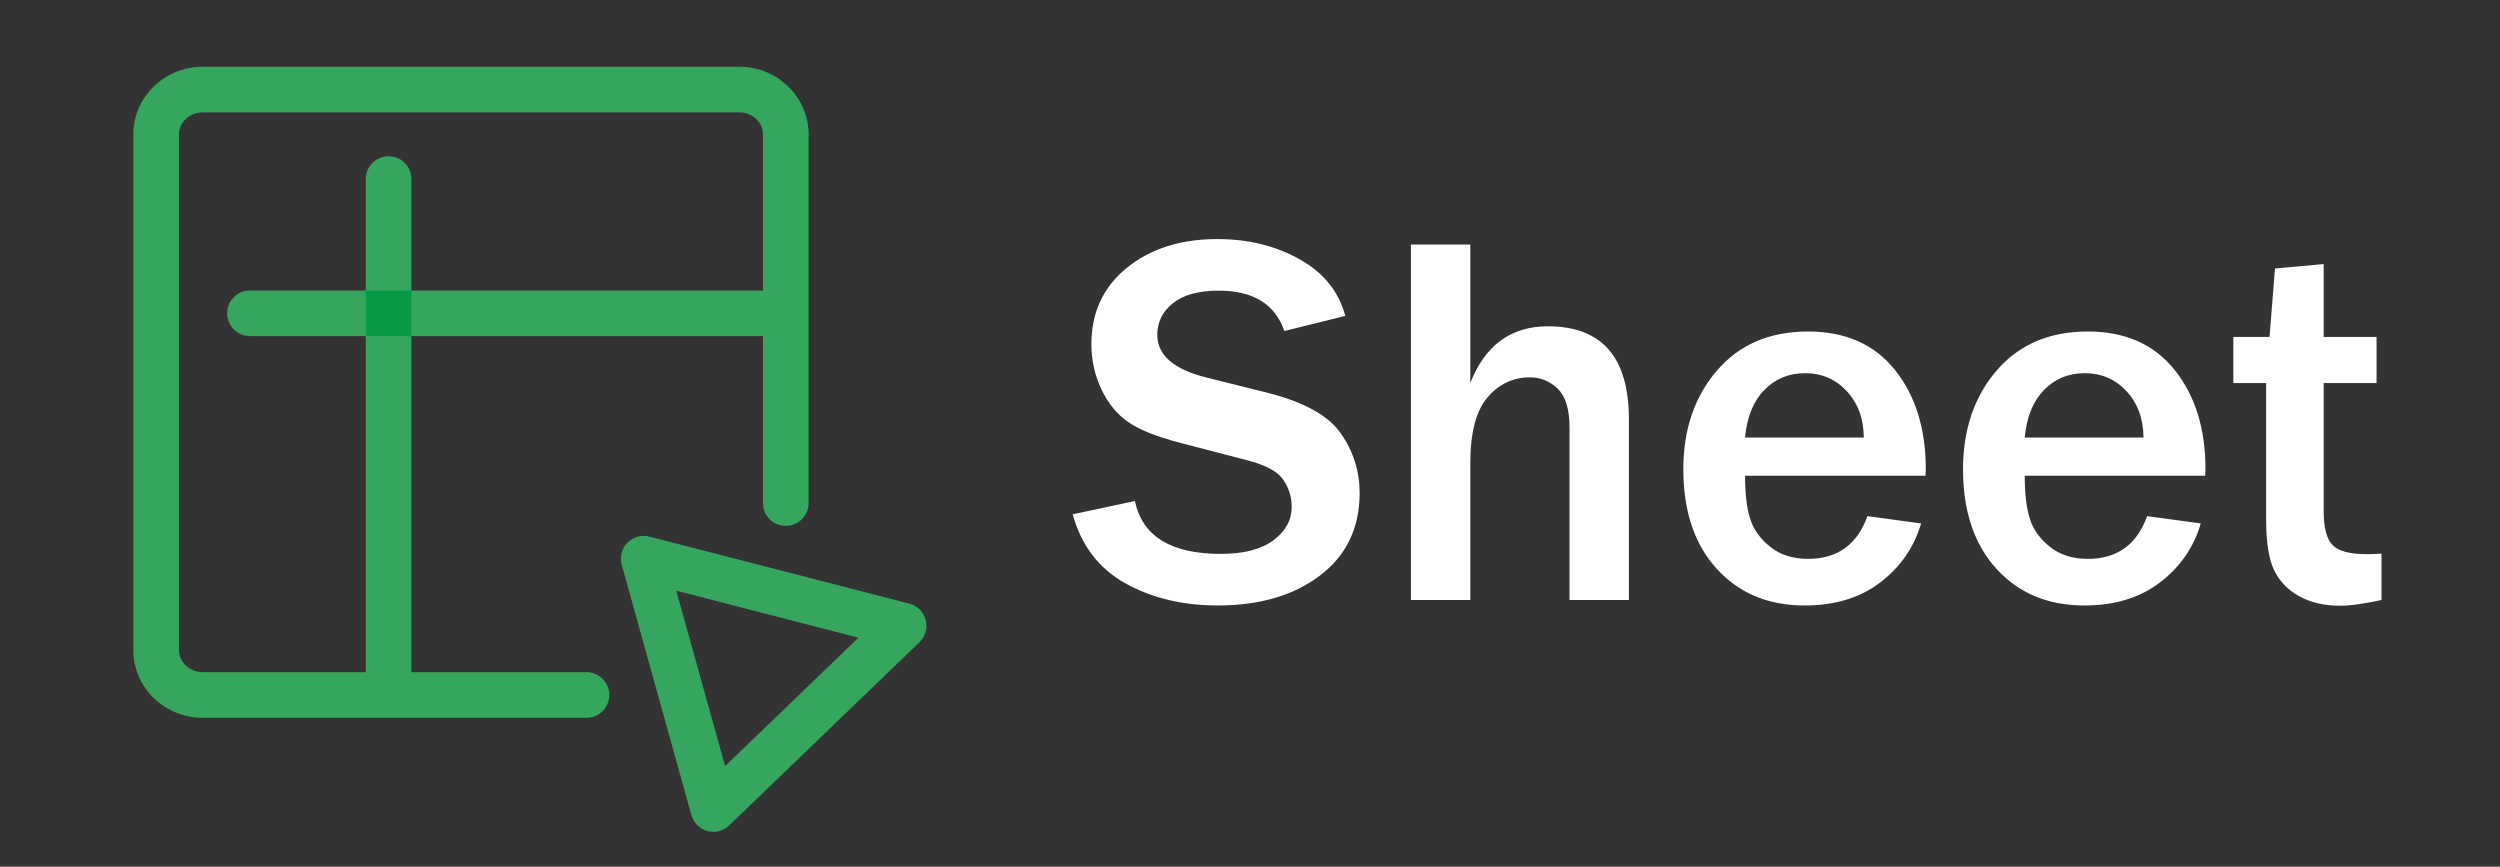 <?xml version="1.0" encoding="UTF-8"?>
<svg width="75px" height="26px" viewBox="0 0 75 26" version="1.1" xmlns="http://www.w3.org/2000/svg" xmlns:xlink="http://www.w3.org/1999/xlink">
    <rect x="0" y="0" width="75" height="26" fill="#333333" stroke="none"/>
    <!-- Generator: Sketch 57.1 (83088) - https://sketch.com -->
    <title>Sheet-logo2019 white</title>
    <desc>Created with Sketch.</desc>
    <g id="Sheet-logo2019-white" stroke="none" stroke-width="1" fill="none" fill-rule="evenodd">
        <path d="M32.18,15.43 L34.047,15.031 C34.271,16.089 35.13,16.617 36.625,16.617 C37.307,16.617 37.832,16.482 38.199,16.211 C38.566,15.94 38.75,15.604 38.75,15.203 C38.75,14.911 38.667,14.642 38.5,14.395 C38.333,14.147 37.977,13.953 37.43,13.812 L35.391,13.281 C34.693,13.099 34.177,12.892 33.844,12.66 C33.51,12.428 33.243,12.102 33.043,11.68 C32.842,11.258 32.742,10.807 32.742,10.328 C32.742,9.375 33.096,8.611 33.805,8.035 C34.513,7.46 35.419,7.172 36.523,7.172 C37.44,7.172 38.259,7.372 38.98,7.773 C39.702,8.174 40.161,8.742 40.359,9.477 L38.531,9.93 C38.25,9.122 37.594,8.719 36.562,8.719 C35.964,8.719 35.507,8.844 35.191,9.094 C34.876,9.344 34.719,9.661 34.719,10.047 C34.719,10.656 35.214,11.083 36.203,11.328 L38.016,11.781 C39.115,12.057 39.852,12.465 40.227,13.004 C40.602,13.543 40.789,14.138 40.789,14.789 C40.789,15.836 40.395,16.66 39.605,17.262 C38.816,17.863 37.794,18.164 36.539,18.164 C35.482,18.164 34.556,17.943 33.762,17.5 C32.967,17.057 32.44,16.367 32.18,15.43 Z M48.867,18 L47.086,18 L47.086,12.836 C47.086,12.279 46.967,11.887 46.73,11.66 C46.493,11.434 46.216,11.32 45.898,11.32 C45.393,11.32 44.969,11.521 44.625,11.922 C44.281,12.323 44.109,12.984 44.109,13.906 L44.109,18 L42.328,18 L42.328,7.336 L44.109,7.336 L44.109,11.492 C44.552,10.357 45.328,9.789 46.438,9.789 C48.057,9.789 48.867,10.719 48.867,12.578 L48.867,18 Z M56.023,15.484 L57.633,15.703 C57.424,16.417 57.018,17.005 56.414,17.469 C55.81,17.932 55.052,18.164 54.141,18.164 C53.047,18.164 52.167,17.797 51.5,17.062 C50.833,16.328 50.5,15.333 50.5,14.078 C50.5,12.885 50.836,11.898 51.508,11.117 C52.18,10.336 53.091,9.945 54.242,9.945 C55.367,9.945 56.237,10.331 56.852,11.102 C57.466,11.872 57.773,12.862 57.773,14.07 L57.766,14.273 L52.352,14.273 C52.352,14.81 52.402,15.24 52.504,15.562 C52.605,15.885 52.807,16.167 53.109,16.406 C53.411,16.646 53.789,16.766 54.242,16.766 C55.122,16.766 55.716,16.339 56.023,15.484 Z M55.914,13.125 C55.909,12.557 55.738,12.094 55.402,11.734 C55.066,11.375 54.651,11.195 54.156,11.195 C53.667,11.195 53.258,11.363 52.93,11.699 C52.602,12.035 52.409,12.51 52.352,13.125 L55.914,13.125 Z M64.414,15.484 L66.023,15.703 C65.815,16.417 65.409,17.005 64.805,17.469 C64.201,17.932 63.443,18.164 62.531,18.164 C61.437,18.164 60.557,17.797 59.891,17.062 C59.224,16.328 58.891,15.333 58.891,14.078 C58.891,12.885 59.227,11.898 59.898,11.117 C60.57,10.336 61.482,9.945 62.633,9.945 C63.758,9.945 64.628,10.331 65.242,11.102 C65.857,11.872 66.164,12.862 66.164,14.07 L66.156,14.273 L60.742,14.273 C60.742,14.81 60.793,15.24 60.895,15.562 C60.996,15.885 61.198,16.167 61.5,16.406 C61.802,16.646 62.18,16.766 62.633,16.766 C63.513,16.766 64.107,16.339 64.414,15.484 Z M64.305,13.125 C64.299,12.557 64.129,12.094 63.793,11.734 C63.457,11.375 63.042,11.195 62.547,11.195 C62.057,11.195 61.648,11.363 61.32,11.699 C60.992,12.035 60.799,12.51 60.742,13.125 L64.305,13.125 Z M71.445,16.609 L71.445,18 C70.914,18.115 70.503,18.172 70.211,18.172 C69.732,18.172 69.32,18.077 68.977,17.887 C68.633,17.697 68.382,17.436 68.223,17.105 C68.064,16.775 67.984,16.266 67.984,15.578 L67.984,11.492 L67,11.492 L67,10.109 L68.086,10.109 L68.25,8.055 L69.711,7.922 L69.711,10.109 L71.297,10.109 L71.297,11.492 L69.711,11.492 L69.711,15.344 C69.711,15.839 69.801,16.176 69.98,16.355 C70.16,16.535 70.5,16.625 71,16.625 C71.141,16.625 71.289,16.62 71.445,16.609 Z" id="Sheet" fill="#FFFFFF" fill-rule="nonzero"></path>
        <g id="Sheet-white" transform="translate(4, 2)" fill-rule="nonzero">
            <path d="M7.658,19.355 C7.28,19.355 6.973,19.047 6.973,18.67 L6.973,3.371 C6.973,2.994 7.28,2.687 7.658,2.687 C8.035,2.687 8.342,2.994 8.342,3.371 L8.342,18.67 C8.342,19.05 8.037,19.355 7.658,19.355 Z" id="Path" fill="#36A55D"></path>
            <path d="M19.518,8.084 L3.499,8.084 C3.122,8.084 2.815,7.776 2.815,7.399 C2.815,7.022 3.122,6.715 3.499,6.715 L19.52,6.715 C19.897,6.715 20.205,7.022 20.205,7.399 C20.205,7.776 19.897,8.084 19.518,8.084 Z" id="Path" fill="#36A55D"></path>
            <path d="M13.592,19.534 L2.081,19.534 C0.934,19.534 0,18.624 0,17.506 L0,2.03 C0,0.913 0.934,0.002 2.081,0.002 L18.177,0.002 C19.324,0.002 20.258,0.913 20.258,2.03 L20.258,13.092 C20.258,13.469 19.951,13.776 19.574,13.776 C19.196,13.776 18.889,13.469 18.889,13.092 L18.889,2.03 C18.889,1.667 18.57,1.371 18.179,1.371 L2.081,1.371 C1.69,1.371 1.371,1.667 1.371,2.03 L1.371,17.506 C1.371,17.869 1.69,18.165 2.081,18.165 L13.595,18.165 C13.972,18.165 14.279,18.472 14.279,18.849 C14.277,19.229 13.972,19.534 13.592,19.534 Z" id="Path" fill="#36A55D"></path>
            <path d="M17.401,22.954 C17.341,22.954 17.28,22.947 17.222,22.931 C16.989,22.868 16.808,22.686 16.742,22.454 L14.652,14.945 C14.586,14.71 14.652,14.456 14.822,14.281 C14.994,14.107 15.245,14.037 15.481,14.098 L23.28,16.109 C23.52,16.172 23.709,16.358 23.771,16.598 C23.834,16.838 23.762,17.094 23.585,17.266 L17.876,22.763 C17.746,22.887 17.576,22.954 17.401,22.954 Z M16.288,15.72 L17.753,20.982 L21.753,17.131 L16.288,15.72 Z" id="Shape" fill="#36A55D"></path>
            <rect id="Rectangle" fill="#089949" x="6.973" y="6.715" width="1.369" height="1.369"></rect>
        </g>
    </g>
</svg>